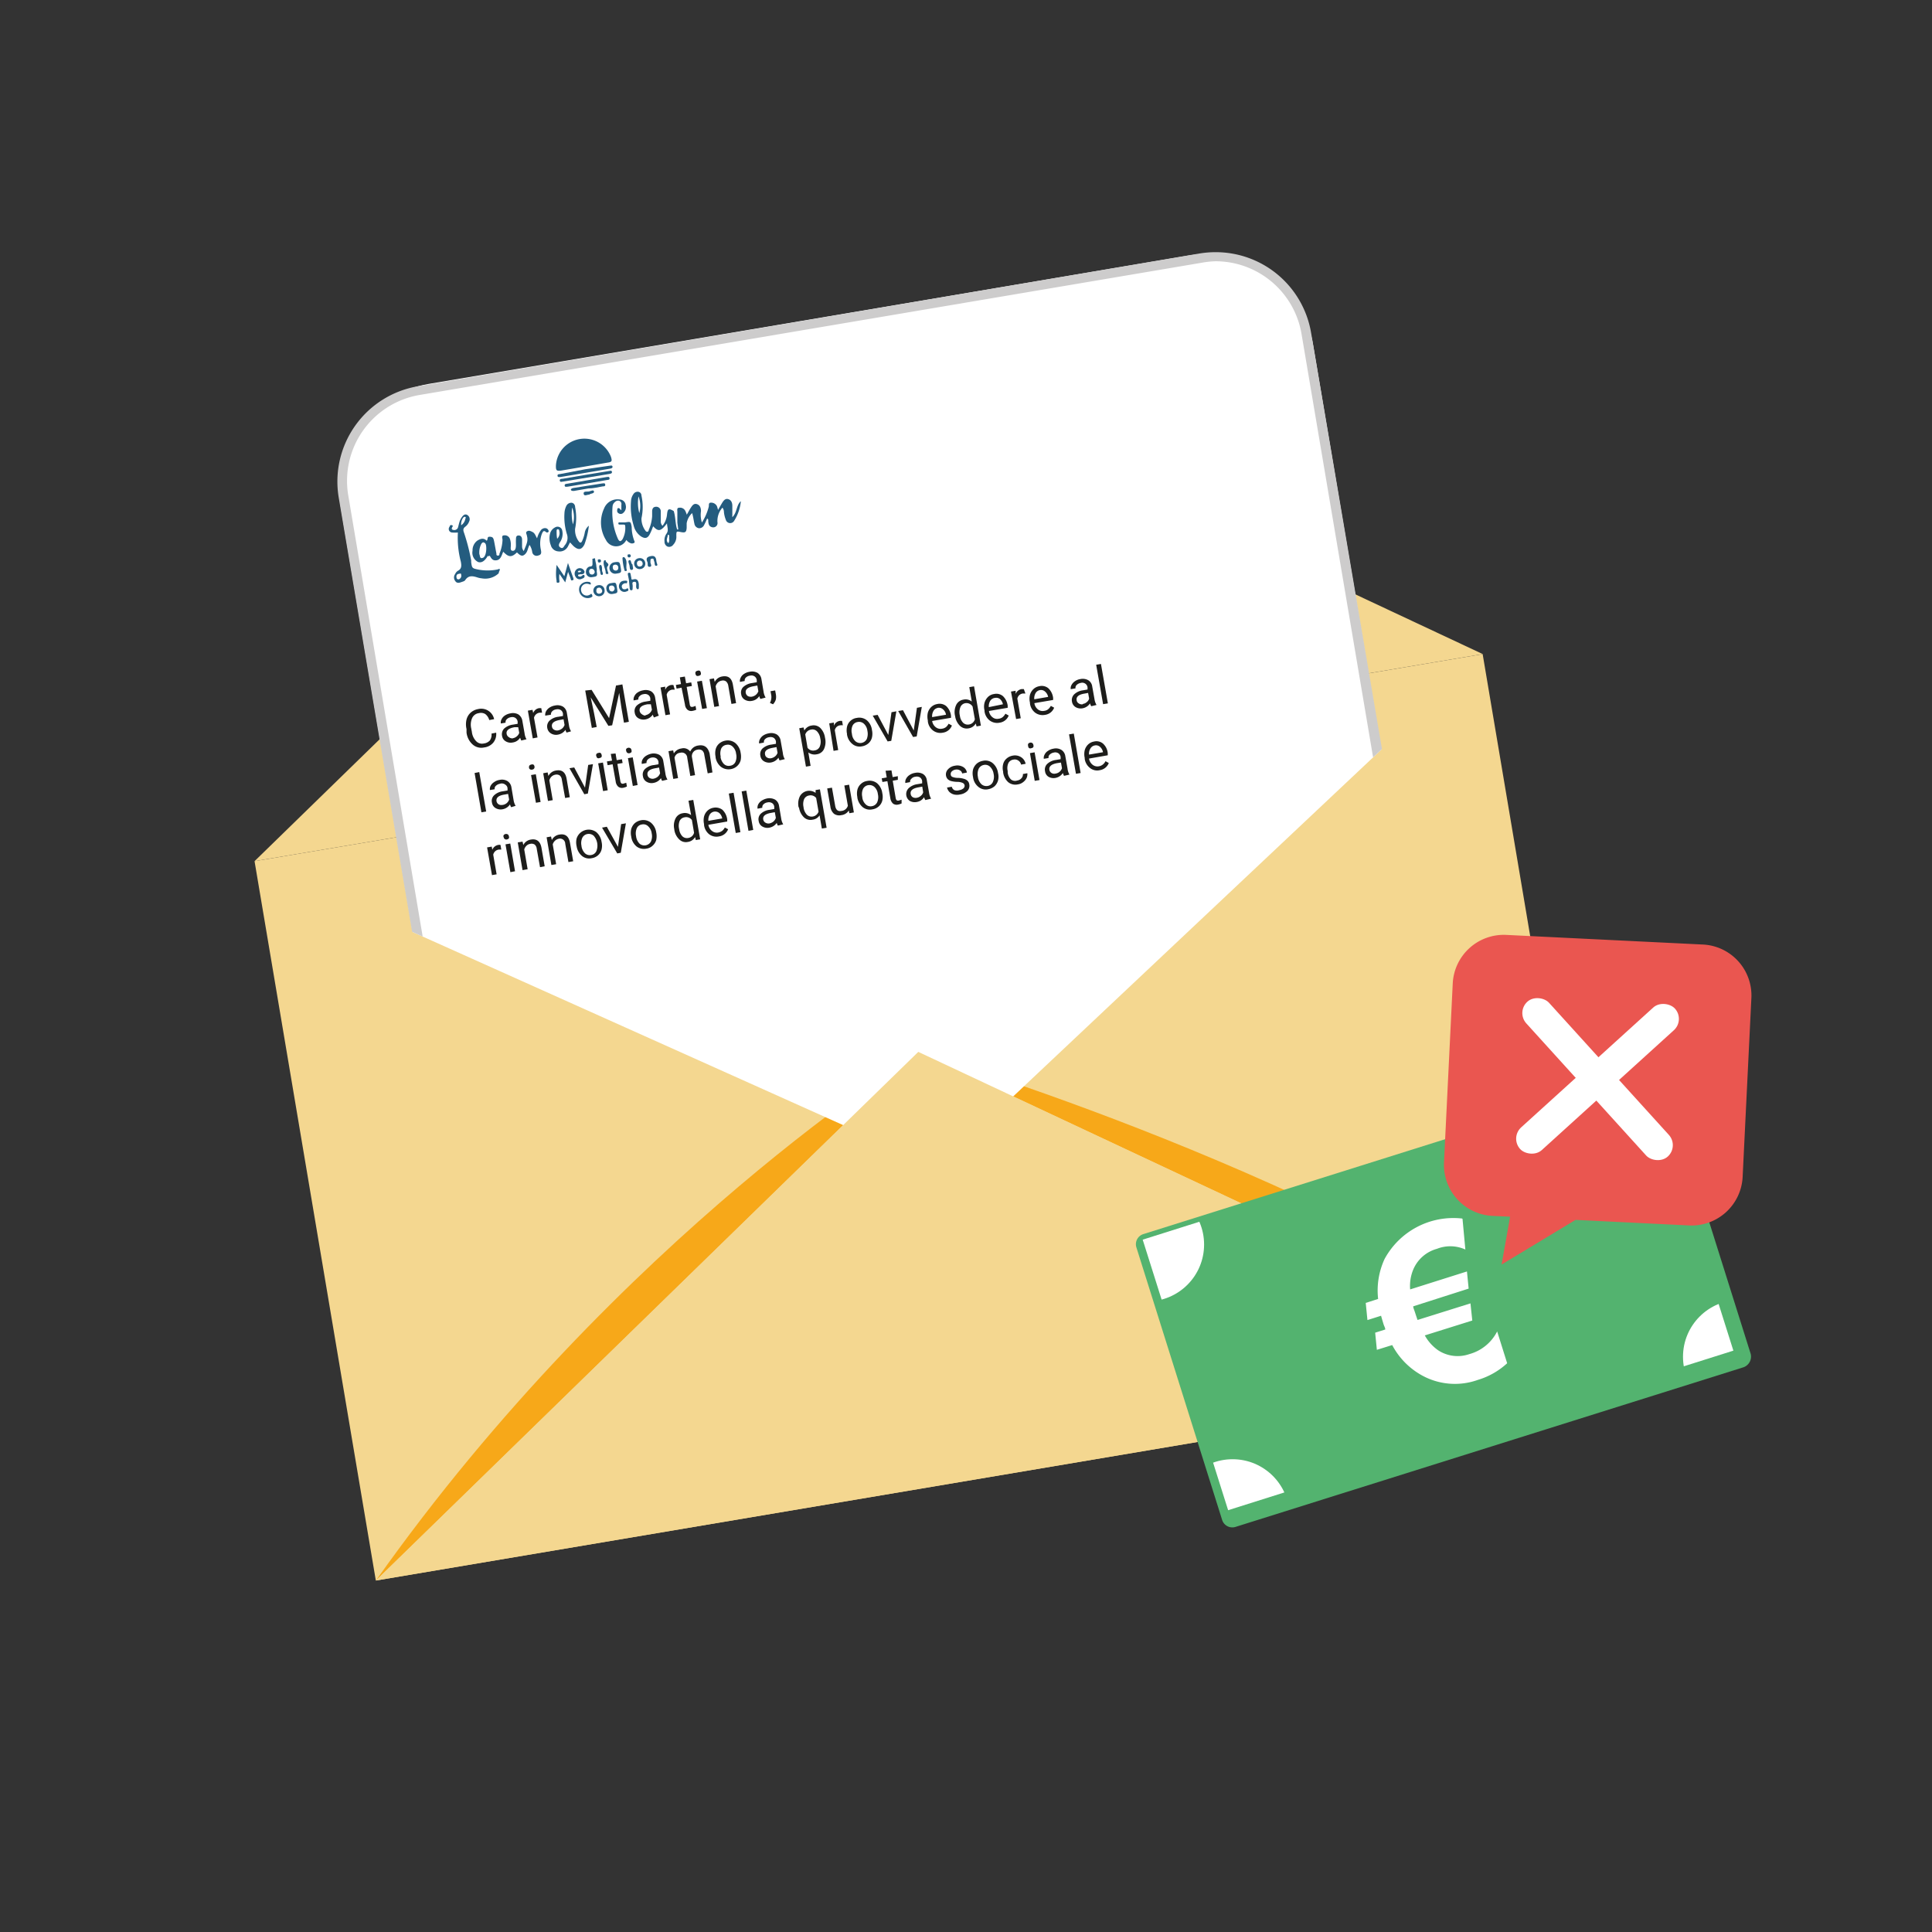 <svg id="Livello_1" data-name="Livello 1" xmlns="http://www.w3.org/2000/svg" xmlns:xlink="http://www.w3.org/1999/xlink" viewBox="0 0 170.08 170.08"><rect x="0" y="0" width="170.08" height="170.08" fill="#333333" stroke="none"/><defs><style>.cls-1{fill:none;}.cls-2{fill:#53b36f;}.cls-3{fill:#f4d790;}.cls-4{fill:#f7a819;}.cls-5{clip-path:url(#clip-path);}.cls-6{fill:#fff;}.cls-7{fill:#cdcccc;}.cls-8{fill:#245c7f;}.cls-9{fill:#1d1d1b;}.cls-10{clip-path:url(#clip-path-2);}.cls-11{fill:#ea5650;}</style><clipPath id="clip-path"><polygon class="cls-1" points="130.53 57.58 82.55 102.78 22.41 75.81 15.89 37.17 124.01 18.93 130.53 57.58"/></clipPath><clipPath id="clip-path-2"><rect class="cls-2" x="103.67" y="101.96" width="46.82" height="25.07" transform="matrix(0.95, -0.3, 0.3, 0.95, -28.48, 43.37)"/></clipPath></defs><title>fat_icon_5</title><rect class="cls-3" x="26.99" y="66.25" width="109.64" height="64.22" transform="translate(-15.22 14.97) rotate(-9.57)"/><polygon class="cls-3" points="130.53 57.58 70.16 29.28 22.41 75.81 130.53 57.58"/><path class="cls-4" d="M33.09,139.14,80.84,92.6S54.67,108.64,33.09,139.14Z"/><path class="cls-4" d="M141.2,120.9,80.84,92.6S118.48,103.56,141.2,120.9Z"/><g class="cls-5"><rect class="cls-6" x="34.49" y="27.58" width="86.78" height="80.03" rx="9.42" transform="translate(-10.17 13.92) rotate(-9.59)"/><path class="cls-7" d="M107,22.2V23h0a7.68,7.68,0,0,1,7.58,6.41l10.5,62.13a7.7,7.7,0,0,1-6.31,8.87L50,112.05a7,7,0,0,1-1.29.11,7.65,7.65,0,0,1-7.57-6.41L30.66,43.62A7.67,7.67,0,0,1,37,34.76l68.79-11.63A8,8,0,0,1,107,23V22.2m0,0a8.72,8.72,0,0,0-1.43.12L36.82,34a8.51,8.51,0,0,0-7,9.81l10.5,62.13A8.51,8.51,0,0,0,48.73,113a8.72,8.72,0,0,0,1.43-.12L119,101.23a8.51,8.51,0,0,0,7-9.8L115.42,29.3A8.51,8.51,0,0,0,107,22.2Z"/><path class="cls-8" d="M51.44,41.08l-2,.34c-.45.07-.51,0-.5-.44a2.51,2.51,0,0,1,4.85-.75c.11.38.08.44-.33.5Z"/><path class="cls-8" d="M54.7,44.92c0-.18,0-.33,0-.48a.3.3,0,0,0-.18-.35.37.37,0,0,0-.38.1.54.54,0,0,0-.21.35,5.73,5.73,0,0,0,.48,2.92c.13.25.25.22.4,0a2.09,2.09,0,0,0,.23-1.15c0-.1-.06-.13-.15-.13h-.32c-.06,0-.15,0-.13-.12s.08-.06.14-.07l.45,0c.5-.08.49-.08.58.4a3.43,3.43,0,0,0,.24,1.25c.09.15-.12.22-.27.2a.81.81,0,0,1-.44-.31,1,1,0,0,1-1.8,0,2.93,2.93,0,0,1-.16-2.77,1.27,1.27,0,0,1,1.37-.79.55.55,0,0,1,.53.48.69.69,0,0,1-.26.74.32.32,0,0,1-.36,0,.25.25,0,0,1-.12-.3c0-.06,0-.16.11-.16S54.58,44.84,54.7,44.92Z"/><path class="cls-8" d="M51.52,41.31,53.65,41c.1,0,.24-.07.27.07s-.12.17-.23.19l-4.33.73c-.11,0-.27.05-.28-.11s.14-.13.24-.15Z"/><path class="cls-8" d="M51.57,41.8l2-.33c.11,0,.26-.1.3.06s-.15.18-.27.2l-4,.66c-.12,0-.29.1-.32-.08s.18-.15.29-.17Z"/><path class="cls-8" d="M51.66,42.56,50,42.84c-.11,0-.27.07-.29-.09s.14-.15.25-.17L53.37,42c.11,0,.26-.08.29.09s-.14.15-.25.17Z"/><path class="cls-8" d="M49,49.73l.68,1L50,49.56c.18.5.32.92.47,1.33,0,.07.07.15-.06.19s-.14,0-.17-.12-.13-.34-.23-.62l-.25.93-.51-.75a1.92,1.92,0,0,0,0,.62c0,.1,0,.16-.14.16s-.11-.1-.11-.17C48.92,50.69,48.94,50.25,49,49.73Z"/><path class="cls-8" d="M51.79,43l-1.27.22c-.1,0-.23,0-.26-.09s.1-.15.21-.17L53,42.56c.11,0,.26-.07.28.1s-.13.15-.23.16C52.62,42.9,52.2,43,51.79,43Z"/><path class="cls-8" d="M51.16,52a.5.5,0,0,0,.75.36c.07,0,.13-.18.21,0s0,.17-.08.23a.76.76,0,0,1-1-1,.76.76,0,0,1,.8-.36c.11,0,.18.08.17.18s-.14,0-.21,0A.5.5,0,0,0,51.16,52Z"/><path class="cls-8" d="M55.38,51.21c0-.19-.07-.38-.1-.58s0-.19.11-.21.12.09.13.16l.06.31c0,.09,0,.16.15.12.37-.11.47.11.51.42,0,.09,0,.18,0,.27s0,.14-.07.17-.14-.06-.16-.14,0-.21,0-.31,0-.22-.19-.2-.15.15-.13.27,0,.21,0,.31,0,.14-.08.16-.15,0-.17-.13S55.41,51.42,55.38,51.21Z"/><path class="cls-8" d="M57,49.5c-.19-.38,0-.49.33-.55s.43.16.45.42.19.4,0,.44-.12-.26-.19-.39,0-.26-.19-.24-.12.18-.14.3.2.4-.06.42S57.05,49.63,57,49.5Z"/><path class="cls-8" d="M55.13,51.85s.12-.13.17,0,0,.17-.13.21a.46.46,0,0,1-.54-.1.5.5,0,0,1-.07-.61c.1-.2.3-.23.51-.23s.14.08.13.17-.1.05-.16.05-.34.1-.3.32S54.92,51.91,55.13,51.85Z"/><path class="cls-8" d="M53.25,49.32l.08,0c-.08.21.42.26.14.56-.07.08,0,.33.06.5s0,.14-.1.15a.1.1,0,0,1-.11-.1c0-.34-.23-.63-.17-1C53.17,49.35,53.17,49.34,53.25,49.32Z"/><path class="cls-8" d="M55.11,50.27c-.07,0-.13,0-.13-.06a4.8,4.8,0,0,1-.18-1.06s0-.09.07-.1.09,0,.14.06c.27.32.05.72.17,1.07C55.2,50.22,55.16,50.26,55.11,50.27Z"/><path class="cls-8" d="M55.68,49.69c0,.19.15.44-.06.48s-.17-.26-.21-.41-.18-.41,0-.45S55.52,49.61,55.68,49.69Z"/><path class="cls-8" d="M51.88,43.54c-.19,0-.46.18-.5-.07s.28-.18.44-.2.44-.2.47,0S52,43.42,51.88,43.54Z"/><path class="cls-8" d="M53,50.22c0,.12.17.35,0,.39s-.13-.25-.19-.38a1.7,1.7,0,0,1-.06-.31c0-.08,0-.16.09-.18s.12.07.14.15S53,50.09,53,50.22Z"/><path class="cls-8" d="M52.79,49.52c-.1,0-.15,0-.16-.14s0-.12.11-.14a.13.13,0,0,1,.16.1A.14.14,0,0,1,52.79,49.52Z"/><path class="cls-8" d="M55.42,49.07c-.1,0-.16,0-.17-.13s0-.12.12-.14a.12.12,0,0,1,.15.09A.14.14,0,0,1,55.42,49.07Z"/><path class="cls-8" d="M62.27,45.66c0-.08,0-.17.09-.14s0,.17,0,.27S62.36,45.66,62.27,45.66Z"/><path class="cls-8" d="M42.92,48.93c0-.06,0-.13.08-.12s.07.1.08.17Z"/><polygon class="cls-8" points="59.31 44.96 59.31 44.96 59.31 44.96 59.31 44.96"/><path class="cls-8" d="M64.47,45.53a1.49,1.49,0,0,1,0-.21c0-.26,0-.53,0-.79s-.09-.51-.36-.59-.42.14-.55.35l-.35.6a2.44,2.44,0,0,0-.1-.34.57.57,0,0,0-.52-.3c-.25,0-.16.23-.2.37A4.68,4.68,0,0,1,61.79,46a2.24,2.24,0,0,1-.08-1c0-.27-.08-.53-.36-.62s-.42.14-.55.34-.21.37-.34.59a2.27,2.27,0,0,0-.13-.33.51.51,0,0,0-.55-.28c-.23,0-.14.26-.15.41V46l.08.61h-.1c-.17-.52-.13-1.09-.3-1.62-.44-.26-.54-.21-.59.3a1.87,1.87,0,0,1-.4,1,.56.56,0,0,1-.15-.43c0-.28,0-.56,0-.83a.4.4,0,0,0-.38-.42c-.27,0-.35.13-.38.35l0,.48a3.53,3.53,0,0,1-.3,1.21c0,.1-.09.24-.25.12a1.77,1.77,0,0,1-.39-1.14,4.68,4.68,0,0,0,0-2c0-.17-.11-.32-.3-.34a.44.44,0,0,0-.41.21,1.15,1.15,0,0,0-.21.62,5.69,5.69,0,0,0,.24,2.17,1.59,1.59,0,0,0,.67.95c.34.2.56.14.74-.21s.2-.46.3-.7c.46.5.68.45,1.22-.26,0,.33.18.62-.06.93a1,1,0,0,0-.16.67.46.46,0,0,0,.27.45.44.44,0,0,0,.5-.17,1,1,0,0,0,.27-.77c0-.42,0-.42.4-.34s.48,0,.51-.37c0-.13,0-.27,0-.41a1.6,1.6,0,0,1,.48-.89c.1.32.13.63.2.93a.47.47,0,0,0,.39.4.47.47,0,0,0,.46-.27,5.69,5.69,0,0,0,.26-.56c.16-.06.11.05.11.13s0,.39.15.52a.44.44,0,0,0,.43.08.38.38,0,0,0,.23-.43,1.75,1.75,0,0,1,.44-1.28.64.64,0,0,1,.13.4,2.61,2.61,0,0,0,.17.68.4.4,0,0,0,.71.11,3.9,3.9,0,0,0,.61-1.76C64.81,44.47,64.9,45.11,64.47,45.53ZM56.21,43.7a2.38,2.38,0,0,1,.07,1.47A3.47,3.47,0,0,1,56.21,43.7Zm2.69,3.68a.58.58,0,0,1-.06.44c-.24-.21-.1-.43-.06-.65,0-.05,0-.11.07-.09S58.93,47.27,58.9,47.38Z"/><path class="cls-8" d="M48.25,46.63c-.13-.19-.4-.18-.6,0a2.07,2.07,0,0,0-.37.76c-.13-.21-.18-.44-.39-.55s-.34-.16-.5-.06,0,.28,0,.41c.14.49-.12.87-.28,1.32a.61.61,0,0,1-.15-.4l0-.59c0-.21-.09-.39-.32-.38s-.21.21-.22.37,0,.3,0,.45,0,.53-.27.53-.17-.3-.18-.49a1.44,1.44,0,0,0-.09-.58.47.47,0,0,0-.5-.29c-.26,0-.15.26-.14.39a3.56,3.56,0,0,1-.27,1.22c0,.08,0,.18-.15.17s-.11-.12-.12-.19c-.07-.35-.13-.71-.2-1.06s-.14-.4-.4-.41-.12.27-.26.35c-.28-.29-.57-.16-.83,0a1.06,1.06,0,0,0-.41.88.91.91,0,0,0,.5,1c.31.09.59-.1.85-.56.08-.06.11,0,.16,0,.12.19.22.42.51.41.46,0,.53-.43.68-.76.48.5.74.51,1.21.06.33.33.5.37.73.14s.22-.53.38-.8a1.59,1.59,0,0,1,.23.6.39.39,0,0,0,.54.33c.32-.07.26-.31.22-.53A2.49,2.49,0,0,1,47.7,47c.07-.15.14-.37.37-.16a.14.14,0,0,0,.19,0C48.34,46.78,48.29,46.7,48.25,46.63ZM42.5,49.11c-.29.11-.23-.2-.3-.32a1.67,1.67,0,0,1,.16-.89c.1-.17.21-.21.36-.06S42.85,49,42.5,49.11Z"/><path class="cls-8" d="M44,50.14c0-.13-.16,0-.24,0a4.42,4.42,0,0,1-1.66,0c-.53-.11-.55-.12-.62-.65l0-.14a17.27,17.27,0,0,0-.63-2.45c-.09-.23-.09-.39.12-.54a1,1,0,0,0,.33-.45.44.44,0,0,0-.17-.58c-.22-.12-.37.05-.49.22a1.73,1.73,0,0,0-.16.3c-.07.2-.11.41-.17.61a.34.34,0,0,1-.4.19c-.09,0-.18-.07-.12-.2s.13-.16,0-.21-.17,0-.22.14a.31.31,0,0,0,.24.5,3,3,0,0,0,.5,0,8.21,8.21,0,0,0,.26,2.57c.06.34.09.63-.28.81a.66.66,0,0,0-.22.27.51.51,0,0,0,0,.61c.14.22.33.18.53.11s.3-.09.36-.19c.31-.46.71-.34,1.12-.21a1.55,1.55,0,0,0,.31.06,1.72,1.72,0,0,0,1.51-.44C43.92,50.31,44,50.23,44,50.14ZM40.41,51c-.13,0-.19,0-.22-.15s0-.3.19-.33.19-.08.22.08S40.59,50.89,40.41,51Zm.36-5.38c0-.06.09-.16.19-.11s0,.12,0,.19a.86.86,0,0,1-.36.54A1,1,0,0,1,40.77,45.58Z"/><path class="cls-8" d="M51.48,46.88a2.92,2.92,0,0,1-.24.76c-.05.1-.11.18-.24.08a1.64,1.64,0,0,1-.37-1.18,4.86,4.86,0,0,0,0-1.9c0-.17-.1-.35-.3-.38a.49.49,0,0,0-.48.29,1.59,1.59,0,0,0-.16.64A5.13,5.13,0,0,0,49.9,47a1,1,0,0,1-.18,1c-.09.12-.16.33-.37.21s-.17-.29-.05-.48a1.31,1.31,0,0,0,.2-1,.42.42,0,0,0-.64-.3.85.85,0,0,0-.44.56A1.68,1.68,0,0,0,48.49,48a.73.73,0,0,0,.66.54A.81.81,0,0,0,50,48.1l.18-.35c.14.14.24.27.36.37.4.33.67.27.91-.19a7.21,7.21,0,0,0,.39-1.65A1,1,0,0,0,51.48,46.88ZM49,46.77c0-.08,0-.18.11-.18s.12.1.13.18a.69.69,0,0,1-.19.66C49,47.16,49,47,49,46.77Zm1.37-2.09a2.35,2.35,0,0,1,.07,1.48A3.88,3.88,0,0,1,50.37,44.68Z"/><path class="cls-8" d="M52.5,49.89c0-.2-.07-.39-.1-.59s0-.16-.15-.13-.1.08-.09.16a2,2,0,0,0,0,.24c0,.19,0,.28-.21.3s-.38.23-.37.5a.45.45,0,0,0,.52.44c.48-.06.5-.09.43-.51C52.55,50.16,52.53,50,52.5,49.89Zm-.35.69c-.17,0-.26-.07-.28-.23a.22.22,0,0,1,.18-.28c.18,0,.24.09.29.21S52.3,50.55,52.15,50.58Z"/><path class="cls-8" d="M53.77,51.34a.44.44,0,0,0-.38.55.45.45,0,0,0,.52.4c.48-.08.48-.08.4-.56S54.23,51.27,53.77,51.34Zm.13.73c-.16,0-.26-.08-.28-.24s0-.26.19-.28.25.09.29.2S54.05,52.05,53.9,52.07Z"/><path class="cls-8" d="M54.08,49.5a.49.49,0,0,0,.15,1c.48-.07.49-.09.41-.55S54.56,49.42,54.08,49.5Zm.15.73c-.17,0-.26-.08-.28-.23s0-.27.2-.29a.25.25,0,0,1,.28.23C54.44,50.1,54.38,50.21,54.23,50.23Z"/><path class="cls-8" d="M52.66,51.52a.48.48,0,0,0-.42.54.5.5,0,0,0,.59.42.48.48,0,0,0,.39-.56A.46.46,0,0,0,52.66,51.52Zm.12.74a.23.23,0,0,1-.28-.2c0-.16,0-.28.18-.32s.25.07.31.19S53,52.23,52.78,52.26Z"/><path class="cls-8" d="M51.09,50.76c-.09,0-.18,0-.2-.1s.1-.07.15-.1.41.07.42-.24a.44.44,0,0,0-.66-.23.5.5,0,0,0-.12.7.4.4,0,0,0,.54.16c.15-.05.31-.12.21-.33C51.28,50.58,51.22,50.75,51.09,50.76Zm.1-.49c-.12.12-.21.14-.33.08C50.93,50.21,51,50.23,51.19,50.27Z"/><path class="cls-8" d="M56.25,49.14a.47.47,0,0,0-.42.53.48.48,0,0,0,.57.42.47.47,0,0,0,.4-.55A.47.47,0,0,0,56.25,49.14Zm.1.73a.22.22,0,0,1-.27-.21.24.24,0,0,1,.2-.31.25.25,0,0,1,.29.23A.24.24,0,0,1,56.35,49.87Z"/><path class="cls-9" d="M43.68,64.5a1.2,1.2,0,0,1-.25.87,1.23,1.23,0,0,1-.81.43,1.14,1.14,0,0,1-1-.25,1.67,1.67,0,0,1-.55-1.06l0-.31a1.81,1.81,0,0,1,0-.84,1.23,1.23,0,0,1,.37-.61,1.35,1.35,0,0,1,.66-.31,1.16,1.16,0,0,1,1.4.89l-.43.08a1,1,0,0,0-.35-.53.73.73,0,0,0-.56-.08.75.75,0,0,0-.59.42,1.46,1.46,0,0,0-.09.91l.06.32a1.39,1.39,0,0,0,.37.81.71.71,0,0,0,.68.21.86.86,0,0,0,.53-.26.89.89,0,0,0,.15-.61Z"/><path class="cls-9" d="M45.89,65.19a1.4,1.4,0,0,1-.1-.25.9.9,0,0,1-.64.42.84.84,0,0,1-.63-.1.65.65,0,0,1-.32-.47.72.72,0,0,1,.18-.65,1.42,1.42,0,0,1,.78-.35l.41-.07,0-.19a.47.47,0,0,0-.2-.33.51.51,0,0,0-.4-.06.62.62,0,0,0-.36.18.32.32,0,0,0-.1.3l-.42.07a.59.59,0,0,1,.07-.38.85.85,0,0,1,.3-.33,1.28,1.28,0,0,1,.47-.18,1,1,0,0,1,.7.09.82.82,0,0,1,.35.54l.2,1.13a1.32,1.32,0,0,0,.17.52v0Zm-.75-.2a.71.71,0,0,0,.36-.17.69.69,0,0,0,.21-.3l-.09-.5-.33,0c-.51.09-.74.29-.69.58a.41.41,0,0,0,.19.29A.51.51,0,0,0,45.14,65Z"/><path class="cls-9" d="M47.72,62.74l-.21,0a.58.58,0,0,0-.5.45l.31,1.73L46.9,65l-.43-2.44.41-.07.06.28a.67.67,0,0,1,.52-.43h.19Z"/><path class="cls-9" d="M49.88,64.49a.71.71,0,0,1-.1-.24,1,1,0,0,1-.65.42.85.85,0,0,1-.62-.1.69.69,0,0,1-.33-.48.7.7,0,0,1,.19-.64,1.35,1.35,0,0,1,.78-.35l.41-.07,0-.2a.46.46,0,0,0-.19-.32.54.54,0,0,0-.41-.06.58.58,0,0,0-.35.17.38.38,0,0,0-.11.3L48,63a.65.65,0,0,1,.07-.38.89.89,0,0,1,.31-.33,1.21,1.21,0,0,1,.47-.18,1,1,0,0,1,.7.09.78.78,0,0,1,.35.54l.19,1.12a1.36,1.36,0,0,0,.18.52v0Zm-.75-.19a.85.85,0,0,0,.36-.17.72.72,0,0,0,.21-.31l-.09-.5-.33.06c-.51.09-.74.28-.69.58a.36.36,0,0,0,.19.28A.51.51,0,0,0,49.13,64.3Z"/><path class="cls-9" d="M52.08,60.73l1.54,2.49.61-2.87.56-.1.57,3.29-.43.08-.22-1.28L54.51,61l-.62,2.85-.33.05L52,61.39l.29,1.36L52.53,64l-.43.08-.58-3.29Z"/><path class="cls-9" d="M57.57,63.16a.9.9,0,0,1-.1-.25,1,1,0,0,1-.64.42.88.88,0,0,1-.63-.1.65.65,0,0,1-.32-.48.68.68,0,0,1,.18-.64,1.42,1.42,0,0,1,.78-.35l.41-.07,0-.19a.43.43,0,0,0-.19-.33.52.52,0,0,0-.4-.06.57.57,0,0,0-.36.18.31.31,0,0,0-.1.29l-.42.08a.59.59,0,0,1,.07-.38.78.78,0,0,1,.3-.33,1.21,1.21,0,0,1,.47-.18,1,1,0,0,1,.7.09.8.8,0,0,1,.35.54l.19,1.12A1.36,1.36,0,0,0,58,63v0Zm-.75-.2a.75.75,0,0,0,.36-.17.72.72,0,0,0,.21-.31L57.3,62,57,62c-.51.09-.74.28-.69.58a.43.43,0,0,0,.19.29A.58.58,0,0,0,56.82,63Z"/><path class="cls-9" d="M59.4,60.71l-.21,0a.58.58,0,0,0-.5.45l.3,1.73-.41.07-.43-2.44.41-.07,0,.28a.69.69,0,0,1,.53-.43h.19Z"/><path class="cls-9" d="M60.29,59.56l.11.59.45-.08.06.32-.46.08L60.72,62a.34.34,0,0,0,.09.21.32.32,0,0,0,.23,0,.93.93,0,0,0,.19-.07l.06.34a1.31,1.31,0,0,1-.32.1.53.53,0,0,1-.45-.1.69.69,0,0,1-.22-.45L60,60.54l-.44.08-.06-.32.45-.08-.1-.59Z"/><path class="cls-9" d="M61.23,59.34a.27.27,0,0,1,0-.18.24.24,0,0,1,.17-.11.26.26,0,0,1,.2,0,.24.24,0,0,1,.09.16.27.27,0,0,1,0,.18.25.25,0,0,1-.17.1.25.25,0,0,1-.2,0A.24.24,0,0,1,61.23,59.34Zm1,3-.42.07L61.37,60l.42-.07Z"/><path class="cls-9" d="M62.85,59.72l.07.31a.9.9,0,0,1,.67-.48c.52-.09.83.15.93.73l.28,1.62-.41.07-.28-1.62a.62.62,0,0,0-.19-.36.46.46,0,0,0-.39-.07.65.65,0,0,0-.34.17.78.78,0,0,0-.19.33l.3,1.74-.42.07-.42-2.44Z"/><path class="cls-9" d="M66.94,61.53a.9.9,0,0,1-.1-.25.93.93,0,0,1-.64.42.89.89,0,0,1-.63-.1.65.65,0,0,1-.32-.48.68.68,0,0,1,.18-.64,1.42,1.42,0,0,1,.78-.35l.41-.07,0-.19a.47.47,0,0,0-.2-.33.51.51,0,0,0-.4-.06.61.61,0,0,0-.36.17.34.34,0,0,0-.1.3l-.42.08a.59.59,0,0,1,.07-.38.78.78,0,0,1,.3-.33,1.21,1.21,0,0,1,.47-.18,1,1,0,0,1,.7.09.8.8,0,0,1,.35.54l.19,1.12a1.36,1.36,0,0,0,.18.52v0Zm-.75-.2a.75.75,0,0,0,.36-.17.72.72,0,0,0,.21-.31l-.09-.5-.33.06c-.51.09-.74.28-.69.58a.43.43,0,0,0,.19.29A.58.58,0,0,0,66.19,61.33Z"/><path class="cls-9" d="M68.05,62l-.27-.12a1.11,1.11,0,0,0,.12-.65l-.07-.38.41-.07.06.33a1.26,1.26,0,0,1,0,.47A1.05,1.05,0,0,1,68.05,62Z"/><path class="cls-9" d="M42.8,71.44l-.42.07-.6-3.46.41-.08Z"/><path class="cls-9" d="M45,71.06a.69.69,0,0,1-.1-.25,1,1,0,0,1-.64.43.88.88,0,0,1-.63-.1.65.65,0,0,1-.32-.48.67.67,0,0,1,.18-.64,1.36,1.36,0,0,1,.78-.36l.41-.07,0-.19a.41.41,0,0,0-.19-.32A.5.5,0,0,0,44,69a.69.69,0,0,0-.35.18.32.32,0,0,0-.1.3l-.42.07a.62.62,0,0,1,.06-.37.89.89,0,0,1,.31-.33,1.09,1.09,0,0,1,.47-.19.94.94,0,0,1,.7.1.78.78,0,0,1,.35.54l.19,1.12a1.43,1.43,0,0,0,.18.52v0Zm-.75-.2a.73.73,0,0,0,.36-.16.72.72,0,0,0,.21-.31l-.09-.5-.33.06c-.51.08-.74.28-.69.58a.41.41,0,0,0,.19.28A.46.46,0,0,0,44.22,70.86Z"/><path class="cls-9" d="M46.59,67.6a.22.22,0,0,1,0-.18.24.24,0,0,1,.17-.11.26.26,0,0,1,.2,0,.24.24,0,0,1,.09.16.22.22,0,0,1-.21.28.22.22,0,0,1-.28-.19Zm1,3-.41.07-.43-2.44.42-.07Z"/><path class="cls-9" d="M48.21,68l.07.31a.9.9,0,0,1,.67-.48c.52-.09.83.15.93.73l.28,1.62-.41.07-.29-1.61a.56.56,0,0,0-.18-.37.51.51,0,0,0-.4-.07.65.65,0,0,0-.33.17.69.69,0,0,0-.19.33l.3,1.74-.42.07-.42-2.44Z"/><path class="cls-9" d="M51.5,69.34l.28-2,.42-.07-.45,2.59-.31.06-1.31-2.29.42-.07Z"/><path class="cls-9" d="M52.5,66.57a.19.19,0,0,1,0-.18.2.2,0,0,1,.17-.1.22.22,0,0,1,.2,0,.26.26,0,0,1,.09.16.27.27,0,0,1,0,.18.24.24,0,0,1-.18.1.2.2,0,0,1-.19,0A.24.24,0,0,1,52.5,66.57Zm1,3-.41.07-.43-2.44.42-.07Z"/><path class="cls-9" d="M54.19,66.33l.1.59.46-.08.06.33-.46.08.26,1.51a.35.35,0,0,0,.1.21.26.26,0,0,0,.22,0l.2-.06.06.33a1.35,1.35,0,0,1-.32.11.53.53,0,0,1-.45-.1.74.74,0,0,1-.22-.46l-.27-1.51-.44.08-.06-.33.45-.07-.11-.59Z"/><path class="cls-9" d="M55.13,66.11a.22.22,0,0,1,0-.18.28.28,0,0,1,.37-.06.24.24,0,0,1,.09.16.29.29,0,0,1,0,.18.32.32,0,0,1-.18.1.23.23,0,0,1-.28-.2Zm1,3-.42.08-.43-2.45.42-.07Z"/><path class="cls-9" d="M58.29,68.74a.71.71,0,0,1-.1-.24,1,1,0,0,1-.65.42.85.85,0,0,1-.62-.1.65.65,0,0,1-.32-.48.67.67,0,0,1,.18-.64,1.35,1.35,0,0,1,.78-.35l.41-.07,0-.2a.46.46,0,0,0-.19-.32.59.59,0,0,0-.41-.07.65.65,0,0,0-.35.18.34.34,0,0,0-.1.3l-.42.08a.57.57,0,0,1,.06-.38.89.89,0,0,1,.31-.33,1.41,1.41,0,0,1,.47-.19,1.06,1.06,0,0,1,.7.1.78.78,0,0,1,.35.54l.19,1.12a1.36,1.36,0,0,0,.18.52v0Zm-.75-.19a.85.85,0,0,0,.36-.17.72.72,0,0,0,.21-.31l-.09-.5-.33.06c-.51.09-.74.28-.69.58a.39.39,0,0,0,.19.28A.52.52,0,0,0,57.54,68.55Z"/><path class="cls-9" d="M59.26,66.06l.06.27a.91.91,0,0,1,.67-.44.72.72,0,0,1,.77.27,1,1,0,0,1,.26-.34.92.92,0,0,1,.45-.19c.53-.09.85.14,1,.71L62.72,68l-.42.08L62,66.44a.58.58,0,0,0-.19-.38.54.54,0,0,0-.42-.06.55.55,0,0,0-.36.21.57.57,0,0,0-.12.41l.28,1.62-.42.07-.27-1.6a.48.48,0,0,0-.62-.44.55.55,0,0,0-.5.44l.31,1.79-.42.07-.42-2.44Z"/><path class="cls-9" d="M63,66.64a1.5,1.5,0,0,1,0-.67,1,1,0,0,1,.31-.51,1.17,1.17,0,0,1,.55-.26,1.07,1.07,0,0,1,.87.21,1.37,1.37,0,0,1,.47.86v0a1.66,1.66,0,0,1,0,.67,1.08,1.08,0,0,1-.87.77,1.11,1.11,0,0,1-.87-.21,1.37,1.37,0,0,1-.47-.86Zm.43,0a1.13,1.13,0,0,0,.3.62.61.61,0,0,0,.55.15.59.59,0,0,0,.46-.33,1.15,1.15,0,0,0,.06-.73,1,1,0,0,0-.3-.62.59.59,0,0,0-.55-.16.59.59,0,0,0-.46.33A1.17,1.17,0,0,0,63.45,66.62Z"/><path class="cls-9" d="M68.63,66.94a1,1,0,0,1-.1-.24,1,1,0,0,1-.64.42.89.89,0,0,1-.63-.1.65.65,0,0,1-.32-.48.7.7,0,0,1,.18-.64,1.42,1.42,0,0,1,.78-.35l.41-.07,0-.2a.5.5,0,0,0-.19-.32.55.55,0,0,0-.41-.06.61.61,0,0,0-.36.17.34.34,0,0,0-.1.3l-.42.08a.58.58,0,0,1,.07-.38.86.86,0,0,1,.3-.33,1.28,1.28,0,0,1,.47-.18,1,1,0,0,1,.7.09.78.78,0,0,1,.35.54l.2,1.12a1.22,1.22,0,0,0,.17.52v0Zm-.75-.19a.8.8,0,0,0,.36-.17.64.64,0,0,0,.21-.31l-.09-.5-.33.06c-.51.09-.74.28-.68.58a.35.35,0,0,0,.18.28A.52.52,0,0,0,67.88,66.75Z"/><path class="cls-9" d="M72.64,65a1.52,1.52,0,0,1-.1.94.82.82,0,0,1-.63.46.91.91,0,0,1-.75-.16l.2,1.18-.41.07-.59-3.38.38-.07.07.27a.86.86,0,0,1,.65-.44.84.84,0,0,1,.75.21,1.52,1.52,0,0,1,.42.88Zm-.43,0a1.09,1.09,0,0,0-.29-.62.55.55,0,0,0-.52-.15.63.63,0,0,0-.51.43l.2,1.17a.61.61,0,0,0,.63.23.57.57,0,0,0,.44-.32A1.16,1.16,0,0,0,72.21,65Z"/><path class="cls-9" d="M74.2,63.85a.75.75,0,0,0-.21,0,.54.54,0,0,0-.5.44l.3,1.74-.41.07L73,63.68l.41-.07,0,.28a.67.67,0,0,1,.53-.43h.19Z"/><path class="cls-9" d="M74.57,64.63a1.5,1.5,0,0,1,0-.67,1,1,0,0,1,.31-.51,1,1,0,0,1,.55-.25,1.06,1.06,0,0,1,.87.2,1.32,1.32,0,0,1,.46.86v0a1.5,1.5,0,0,1,0,.67,1,1,0,0,1-.31.51,1.16,1.16,0,0,1-.56.26,1,1,0,0,1-.86-.21,1.33,1.33,0,0,1-.47-.86Zm.43,0a1,1,0,0,0,.3.62.65.65,0,0,0,1-.18,1.22,1.22,0,0,0,.06-.73,1,1,0,0,0-.3-.62.62.62,0,0,0-.55-.16.59.59,0,0,0-.46.33A1.11,1.11,0,0,0,75,64.61Z"/><path class="cls-9" d="M78.2,64.7l.28-2,.43-.08-.45,2.6-.32.05L76.83,63l.43-.07Z"/><path class="cls-9" d="M80.44,64.31l.28-2,.43-.08-.45,2.6-.32.05-1.31-2.29.42-.07Z"/><path class="cls-9" d="M83,64.5a1.07,1.07,0,0,1-.86-.19,1.18,1.18,0,0,1-.46-.82l0-.07a1.54,1.54,0,0,1,0-.68,1.12,1.12,0,0,1,.31-.51,1,1,0,0,1,.51-.25.92.92,0,0,1,.8.18,1.4,1.4,0,0,1,.42.85l0,.18-1.66.28a.85.85,0,0,0,.32.55.67.67,0,0,0,.55.13.73.73,0,0,0,.36-.15,1.06,1.06,0,0,0,.22-.29l.29.16A1,1,0,0,1,83,64.5Zm-.43-2.18a.53.53,0,0,0-.39.26.92.92,0,0,0-.12.55l1.22-.21v0a.76.76,0,0,0-.25-.46A.54.54,0,0,0,82.53,62.32Z"/><path class="cls-9" d="M84.07,63a1.47,1.47,0,0,1,.11-.95.85.85,0,0,1,.64-.46.87.87,0,0,1,.73.17l-.22-1.27.42-.07.6,3.46-.38.07-.07-.26a.87.87,0,0,1-.64.43.86.86,0,0,1-.76-.23,1.49,1.49,0,0,1-.42-.86Zm.43,0a1.09,1.09,0,0,0,.28.62.59.59,0,0,0,.52.16.63.63,0,0,0,.52-.46l-.2-1.12A.63.63,0,0,0,85,61.9a.57.57,0,0,0-.44.32A1.21,1.21,0,0,0,84.5,63Z"/><path class="cls-9" d="M88,63.62a1.1,1.1,0,0,1-.87-.19,1.22,1.22,0,0,1-.46-.82v-.07a1.37,1.37,0,0,1,0-.67,1.19,1.19,0,0,1,.31-.52.94.94,0,0,1,.52-.25.9.9,0,0,1,.79.18,1.4,1.4,0,0,1,.42.85l0,.18-1.65.28a.84.84,0,0,0,.31.55.63.63,0,0,0,.55.13.66.66,0,0,0,.36-.15,1.09,1.09,0,0,0,.23-.29l.29.16A1,1,0,0,1,88,63.62Zm-.43-2.18a.57.57,0,0,0-.4.26.92.92,0,0,0-.12.55L88.29,62v0a.82.82,0,0,0-.26-.46A.52.52,0,0,0,87.59,61.44Z"/><path class="cls-9" d="M90.27,61.05l-.21,0a.56.56,0,0,0-.5.45l.3,1.73-.41.07L89,60.88l.41-.07,0,.28a.69.69,0,0,1,.53-.43h.19Z"/><path class="cls-9" d="M92,62.93a1.1,1.1,0,0,1-.87-.19,1.22,1.22,0,0,1-.46-.82v-.07a1.41,1.41,0,0,1,0-.68,1.12,1.12,0,0,1,.31-.51,1,1,0,0,1,.51-.25.91.91,0,0,1,.8.18,1.4,1.4,0,0,1,.42.85l0,.18-1.65.28a.84.84,0,0,0,.31.55.67.67,0,0,0,.55.13.66.66,0,0,0,.36-.15,1.09,1.09,0,0,0,.23-.29l.29.16A1,1,0,0,1,92,62.93Zm-.44-2.18a.55.55,0,0,0-.39.26.92.92,0,0,0-.12.55l1.22-.21v0a.82.82,0,0,0-.26-.46A.53.53,0,0,0,91.55,60.75Z"/><path class="cls-9" d="M96.07,62.17a.66.66,0,0,1-.11-.25,1,1,0,0,1-.64.43.89.89,0,0,1-.63-.1.68.68,0,0,1-.32-.48.7.7,0,0,1,.19-.64,1.36,1.36,0,0,1,.78-.36l.4-.07,0-.19a.47.47,0,0,0-.6-.39.68.68,0,0,0-.36.18.35.35,0,0,0-.1.3l-.42.07a.56.56,0,0,1,.07-.37.94.94,0,0,1,.3-.33,1.13,1.13,0,0,1,.48-.19,1,1,0,0,1,.69.1.75.75,0,0,1,.35.54l.2,1.12a1.43,1.43,0,0,0,.18.52v0Zm-.75-.2a.66.66,0,0,0,.35-.16.58.58,0,0,0,.21-.31l-.09-.5-.32.06c-.51.08-.74.28-.69.58a.37.37,0,0,0,.18.28A.48.48,0,0,0,95.32,62Z"/><path class="cls-9" d="M97.53,61.92l-.42.07-.61-3.47.42-.07Z"/><path class="cls-9" d="M44.13,74.79l-.21,0a.58.58,0,0,0-.5.45l.3,1.73-.41.07-.43-2.44.41-.07.05.28a.69.69,0,0,1,.53-.43.6.6,0,0,1,.19,0Z"/><path class="cls-9" d="M44.34,73.7a.19.19,0,0,1,0-.18.28.28,0,0,1,.37-.06.24.24,0,0,1,.09.16.29.29,0,0,1,0,.18.32.32,0,0,1-.18.1.23.23,0,0,1-.28-.2Zm1,3-.41.08-.43-2.45.42-.07Z"/><path class="cls-9" d="M46,74.09l.07.3a.88.88,0,0,1,.67-.48c.51-.09.83.16.93.74l.28,1.61-.41.08-.29-1.62a.56.56,0,0,0-.18-.37.51.51,0,0,0-.4-.06.59.59,0,0,0-.33.17.7.7,0,0,0-.19.32l.3,1.74L46,76.6l-.42-2.44Z"/><path class="cls-9" d="M48.51,73.64l.07.31a.88.88,0,0,1,.67-.48c.51-.09.83.15.93.74l.28,1.61-.42.07-.28-1.61a.46.46,0,0,0-.58-.44.67.67,0,0,0-.33.18.65.65,0,0,0-.19.32l.3,1.74-.42.07-.42-2.44Z"/><path class="cls-9" d="M50.76,74.49a1.49,1.49,0,0,1,0-.67,1.12,1.12,0,0,1,1.73-.57,1.38,1.38,0,0,1,.47.87v0a1.45,1.45,0,0,1,0,.66,1,1,0,0,1-.31.51,1.08,1.08,0,0,1-.56.26,1,1,0,0,1-.86-.2,1.38,1.38,0,0,1-.47-.87Zm.43,0a1.1,1.1,0,0,0,.3.62.62.62,0,0,0,.55.16.6.6,0,0,0,.46-.34,1.32,1.32,0,0,0-.23-1.35.65.65,0,0,0-.55-.16.62.62,0,0,0-.46.34A1.13,1.13,0,0,0,51.19,74.46Z"/><path class="cls-9" d="M54.4,74.55l.28-2,.42-.07-.45,2.59-.31.06L53,72.86l.42-.08Z"/><path class="cls-9" d="M55.57,73.65a1.5,1.5,0,0,1,0-.67,1.1,1.1,0,0,1,.31-.51,1.17,1.17,0,0,1,.55-.26,1.07,1.07,0,0,1,.87.21,1.37,1.37,0,0,1,.47.86v0a1.66,1.66,0,0,1,0,.67,1.06,1.06,0,0,1-.32.5,1,1,0,0,1-.55.26,1.06,1.06,0,0,1-.87-.2,1.34,1.34,0,0,1-.46-.86Zm.43,0a1.13,1.13,0,0,0,.3.62.66.66,0,0,0,1-.18,1.15,1.15,0,0,0,.07-.73,1,1,0,0,0-.31-.62.59.59,0,0,0-.55-.16.57.57,0,0,0-.45.33A1.16,1.16,0,0,0,56,73.63Z"/><path class="cls-9" d="M59.36,73a1.41,1.41,0,0,1,.11-.95.85.85,0,0,1,.64-.46.88.88,0,0,1,.73.17l-.23-1.27.42-.07.61,3.47-.39.06-.06-.26a.87.87,0,0,1-.65.43.82.82,0,0,1-.75-.23,1.47,1.47,0,0,1-.43-.86Zm.43,0a1.09,1.09,0,0,0,.28.62.58.58,0,0,0,.51.15.62.62,0,0,0,.52-.46l-.19-1.12a.62.62,0,0,0-.64-.24.57.57,0,0,0-.44.32A1.21,1.21,0,0,0,59.79,73Z"/><path class="cls-9" d="M63.3,73.63a1.06,1.06,0,0,1-.86-.18,1.23,1.23,0,0,1-.46-.82l0-.08a1.49,1.49,0,0,1,0-.67,1.1,1.1,0,0,1,.31-.52,1,1,0,0,1,.51-.25,1,1,0,0,1,.8.18,1.43,1.43,0,0,1,.42.86l0,.17-1.66.29a.83.83,0,0,0,.32.54.67.67,0,0,0,.55.14.85.85,0,0,0,.36-.16,1,1,0,0,0,.22-.28l.29.15A1,1,0,0,1,63.3,73.63Zm-.43-2.18a.56.56,0,0,0-.39.26.94.94,0,0,0-.12.55l1.22-.21v0a.85.85,0,0,0-.25-.47A.58.58,0,0,0,62.87,71.45Z"/><path class="cls-9" d="M65.18,73.26l-.41.07-.61-3.47.42-.07Z"/><path class="cls-9" d="M66.31,73.06l-.42.08-.6-3.47.41-.07Z"/><path class="cls-9" d="M68.48,72.68a.71.71,0,0,1-.1-.24,1,1,0,0,1-.64.42.88.88,0,0,1-.63-.1.65.65,0,0,1-.32-.48.67.67,0,0,1,.18-.64,1.35,1.35,0,0,1,.78-.35l.41-.07,0-.2a.43.43,0,0,0-.19-.32.54.54,0,0,0-.41-.06.61.61,0,0,0-.35.17.34.34,0,0,0-.1.3l-.42.08a.64.64,0,0,1,.06-.38.89.89,0,0,1,.31-.33,1.41,1.41,0,0,1,.47-.19,1.06,1.06,0,0,1,.7.1.78.78,0,0,1,.35.54l.19,1.12a1.36,1.36,0,0,0,.18.52v0Zm-.75-.19a.85.85,0,0,0,.36-.17A.72.72,0,0,0,68.3,72l-.09-.5-.33.06c-.51.09-.74.28-.69.58a.39.39,0,0,0,.19.28A.52.52,0,0,0,67.73,72.49Z"/><path class="cls-9" d="M70.31,71.09a1.48,1.48,0,0,1,.11-1,.94.94,0,0,1,1.38-.29l0-.25.38-.06.59,3.38-.42.07-.2-1.16a.85.85,0,0,1-.62.38.84.84,0,0,1-.77-.22,1.49,1.49,0,0,1-.42-.86Zm.43,0a1.16,1.16,0,0,0,.29.63.59.59,0,0,0,.52.16.64.64,0,0,0,.51-.43l-.21-1.2a.62.62,0,0,0-.62-.22.58.58,0,0,0-.44.32A1.17,1.17,0,0,0,70.74,71.06Z"/><path class="cls-9" d="M74.72,71.35a.88.88,0,0,1-.66.41.8.8,0,0,1-.64-.12A1,1,0,0,1,73.1,71l-.28-1.59.42-.07.28,1.58c.06.37.24.53.54.47a.64.64,0,0,0,.58-.46l-.31-1.78.42-.07.42,2.44-.4.07Z"/><path class="cls-9" d="M75.48,70.19a1.49,1.49,0,0,1,0-.67,1,1,0,0,1,.31-.51,1,1,0,0,1,.55-.26,1.06,1.06,0,0,1,.87.2,1.37,1.37,0,0,1,.46.87v0a1.45,1.45,0,0,1,0,.66,1,1,0,0,1-.31.51,1.08,1.08,0,0,1-.56.26,1,1,0,0,1-.86-.2,1.38,1.38,0,0,1-.47-.87Zm.43,0a1,1,0,0,0,.3.62.6.6,0,0,0,.55.16.62.62,0,0,0,.46-.34,1.15,1.15,0,0,0,.06-.73,1,1,0,0,0-.3-.62.65.65,0,0,0-.55-.16.62.62,0,0,0-.46.34A1.14,1.14,0,0,0,75.91,70.16Z"/><path class="cls-9" d="M78.48,67.82l.1.59.46-.08,0,.32-.45.08.26,1.52a.35.35,0,0,0,.1.21.29.29,0,0,0,.22,0l.2-.06,0,.33a1.24,1.24,0,0,1-.31.1.55.55,0,0,1-.45-.09.8.8,0,0,1-.23-.46l-.26-1.51-.44.07-.06-.32.44-.08-.1-.59Z"/><path class="cls-9" d="M81.46,70.43a.86.86,0,0,1-.11-.25.93.93,0,0,1-.64.42.89.89,0,0,1-.63-.1A.73.73,0,0,1,80,69.38a1.42,1.42,0,0,1,.78-.35l.4-.07,0-.19a.46.46,0,0,0-.19-.33.54.54,0,0,0-.41-.06.52.52,0,0,0-.35.18.32.32,0,0,0-.11.29l-.42.08a.59.59,0,0,1,.07-.38.89.89,0,0,1,.31-.33,1.15,1.15,0,0,1,.47-.18,1,1,0,0,1,.69.09.74.74,0,0,1,.35.54l.2,1.12a1.36,1.36,0,0,0,.18.52v0Zm-.75-.2a.68.68,0,0,0,.35-.17.58.58,0,0,0,.21-.31l-.08-.5-.33.06c-.51.09-.74.28-.69.58a.39.39,0,0,0,.18.29A.53.53,0,0,0,80.71,70.23Z"/><path class="cls-9" d="M84.92,69.16a.29.29,0,0,0-.18-.24,1.17,1.17,0,0,0-.47-.09,2.27,2.27,0,0,1-.53-.07.71.71,0,0,1-.32-.18.6.6,0,0,1-.14-.3.64.64,0,0,1,.17-.55,1,1,0,0,1,.61-.32,1,1,0,0,1,.71.1.68.68,0,0,1,.35.5l-.42.08a.36.36,0,0,0-.19-.27.56.56,0,0,0-.39-.07.61.61,0,0,0-.34.17.32.32,0,0,0-.08.28.23.23,0,0,0,.16.2,1.29,1.29,0,0,0,.45.08,1.93,1.93,0,0,1,.54.08.75.75,0,0,1,.33.18.53.53,0,0,1,.15.32.65.65,0,0,1-.17.57,1.14,1.14,0,0,1-.65.31,1.18,1.18,0,0,1-.53,0,.92.92,0,0,1-.41-.23.82.82,0,0,1-.2-.38l.42-.07a.44.44,0,0,0,.23.3.67.67,0,0,0,.43,0,.74.74,0,0,0,.37-.16A.34.34,0,0,0,84.92,69.16Z"/><path class="cls-9" d="M85.66,68.41a1.5,1.5,0,0,1,0-.67,1.14,1.14,0,0,1,.32-.51,1.12,1.12,0,0,1,.54-.25,1,1,0,0,1,.87.2,1.38,1.38,0,0,1,.47.87v0a1.33,1.33,0,0,1,0,.66,1.12,1.12,0,0,1-.31.51,1.21,1.21,0,0,1-.56.26,1,1,0,0,1-.86-.21,1.29,1.29,0,0,1-.47-.86Zm.43,0a1.1,1.1,0,0,0,.3.62.65.65,0,0,0,.55.16.6.6,0,0,0,.46-.34,1.14,1.14,0,0,0,.07-.73,1.08,1.08,0,0,0-.31-.62.61.61,0,0,0-.55-.16.64.64,0,0,0-.45.33A1.16,1.16,0,0,0,86.09,68.39Z"/><path class="cls-9" d="M89.55,68.71a.59.59,0,0,0,.37-.2.47.47,0,0,0,.13-.37l.39-.07a.83.83,0,0,1-.07.43,1,1,0,0,1-.31.36.91.91,0,0,1-.45.19,1,1,0,0,1-.85-.19,1.4,1.4,0,0,1-.45-.86v-.07a1.33,1.33,0,0,1,0-.66.93.93,0,0,1,.3-.49,1.09,1.09,0,0,1,.55-.26,1,1,0,0,1,.72.13.91.91,0,0,1,.41.59l-.4.07a.56.56,0,0,0-.25-.36.55.55,0,0,0-.42-.08.58.58,0,0,0-.45.31,1.08,1.08,0,0,0-.06.69V68a1,1,0,0,0,.29.62A.58.58,0,0,0,89.55,68.71Z"/><path class="cls-9" d="M90.51,65.67a.27.27,0,0,1,0-.18.24.24,0,0,1,.17-.11.23.23,0,0,1,.29.2.27.27,0,0,1,0,.18.22.22,0,0,1-.17.1.22.22,0,0,1-.2,0A.24.24,0,0,1,90.51,65.67Zm1,3-.42.07-.42-2.44.41-.07Z"/><path class="cls-9" d="M93.67,68.3a1.13,1.13,0,0,1-.1-.25,1,1,0,0,1-.64.43.89.89,0,0,1-.63-.1A.65.65,0,0,1,92,67.9a.69.69,0,0,1,.18-.64,1.36,1.36,0,0,1,.78-.36l.41-.07,0-.19a.49.49,0,0,0-.2-.33.51.51,0,0,0-.4-.06.68.68,0,0,0-.36.18.32.32,0,0,0-.1.3l-.42.07a.56.56,0,0,1,.07-.37.78.78,0,0,1,.3-.33,1.14,1.14,0,0,1,.47-.19.94.94,0,0,1,.7.1.78.78,0,0,1,.35.54l.2,1.12a1.27,1.27,0,0,0,.17.52v0Zm-.75-.2a.69.69,0,0,0,.36-.16.72.72,0,0,0,.21-.31l-.09-.5-.33.05c-.51.09-.74.29-.69.59a.41.41,0,0,0,.19.28A.46.46,0,0,0,92.92,68.1Z"/><path class="cls-9" d="M95.13,68.05l-.41.07-.61-3.47.42-.07Z"/><path class="cls-9" d="M96.82,67.8a1,1,0,0,1-.86-.19,1.23,1.23,0,0,1-.47-.81v-.08a1.49,1.49,0,0,1,0-.67,1.1,1.1,0,0,1,.31-.52,1,1,0,0,1,.51-.25.89.89,0,0,1,.79.18,1.3,1.3,0,0,1,.42.85l0,.18-1.65.29a.86.86,0,0,0,.31.54.68.68,0,0,0,.55.14.75.75,0,0,0,.36-.16.82.82,0,0,0,.23-.29l.29.16A1,1,0,0,1,96.82,67.8Zm-.43-2.18a.56.56,0,0,0-.39.26.85.85,0,0,0-.13.55l1.23-.21v0a.8.8,0,0,0-.26-.47A.52.52,0,0,0,96.39,65.62Z"/></g><polygon class="cls-3" points="80.84 92.6 141.2 120.91 33.09 139.14 80.84 92.6"/><path class="cls-2" d="M153.5,120.36l-44.74,14.06a.94.94,0,0,1-1.17-.61l-7.55-24a.93.93,0,0,1,.62-1.17L145.4,94.57a.93.93,0,0,1,1.17.62l7.55,24A1,1,0,0,1,153.5,120.36ZM110,132l41-12.89a.93.93,0,0,0,.61-1.18L145.3,97.64a1,1,0,0,0-1.18-.62l-41,12.89a.94.94,0,0,0-.61,1.18l6.36,20.26A1,1,0,0,0,110,132Z"/><rect class="cls-2" x="103.67" y="101.96" width="46.82" height="25.07" transform="matrix(0.95, -0.3, 0.3, 0.95, -28.48, 43.37)"/><g class="cls-10"><circle class="cls-6" cx="100.99" cy="109.56" r="5.01"/><circle class="cls-6" cx="145.65" cy="95.52" r="5.01"/><circle class="cls-6" cx="108.51" cy="133.47" r="5.01"/><circle class="cls-6" cx="153.17" cy="119.44" r="5.01"/></g><path class="cls-6" d="M128.75,107.3,129,110a3.21,3.21,0,0,0-2.51-.06,3.16,3.16,0,0,0-2.08,1.83,3.76,3.76,0,0,0-.27,1.74l5-1.58.15,1.51L124.41,115c0,.14.09.32.16.54s.14.43.22.66l4.66-1.46.16,1.51-4.18,1.31a3.88,3.88,0,0,0,1.19,1.32,3.13,3.13,0,0,0,2.72.33,3.9,3.9,0,0,0,2.46-2l.88,2.8a6.59,6.59,0,0,1-2.59,1.47,6,6,0,0,1-5-.45,6.53,6.53,0,0,1-2.53-2.62l-1.35.42-.15-1.51.89-.28c0-.14-.1-.3-.15-.46s-.16-.53-.22-.75l-1.2.38-.15-1.51,1.09-.35a6.63,6.63,0,0,1,.57-3.52,6.89,6.89,0,0,1,6.82-3.56Z"/><path class="cls-11" d="M132.56,82.3l17.35.85a4.49,4.49,0,0,1,4.27,4.7l-.77,15.76a4.5,4.5,0,0,1-4.71,4.27l-10-.49-6.51,3.93.75-4.21-1.54-.07a4.5,4.5,0,0,1-4.28-4.71l.77-15.76A4.5,4.5,0,0,1,132.56,82.3Z"/><line class="cls-6" x1="147.45" y1="88.81" x2="133.82" y2="101.17"/><rect class="cls-6" x="131.44" y="93.64" width="18.4" height="2.7" rx="1.35" transform="translate(-27.35 119.13) rotate(-42.22)"/><line class="cls-6" x1="134.46" y1="88.18" x2="146.82" y2="101.8"/><rect class="cls-6" x="139.29" y="85.79" width="2.7" height="18.4" rx="1.35" transform="translate(-27.35 119.13) rotate(-42.21)"/></svg>